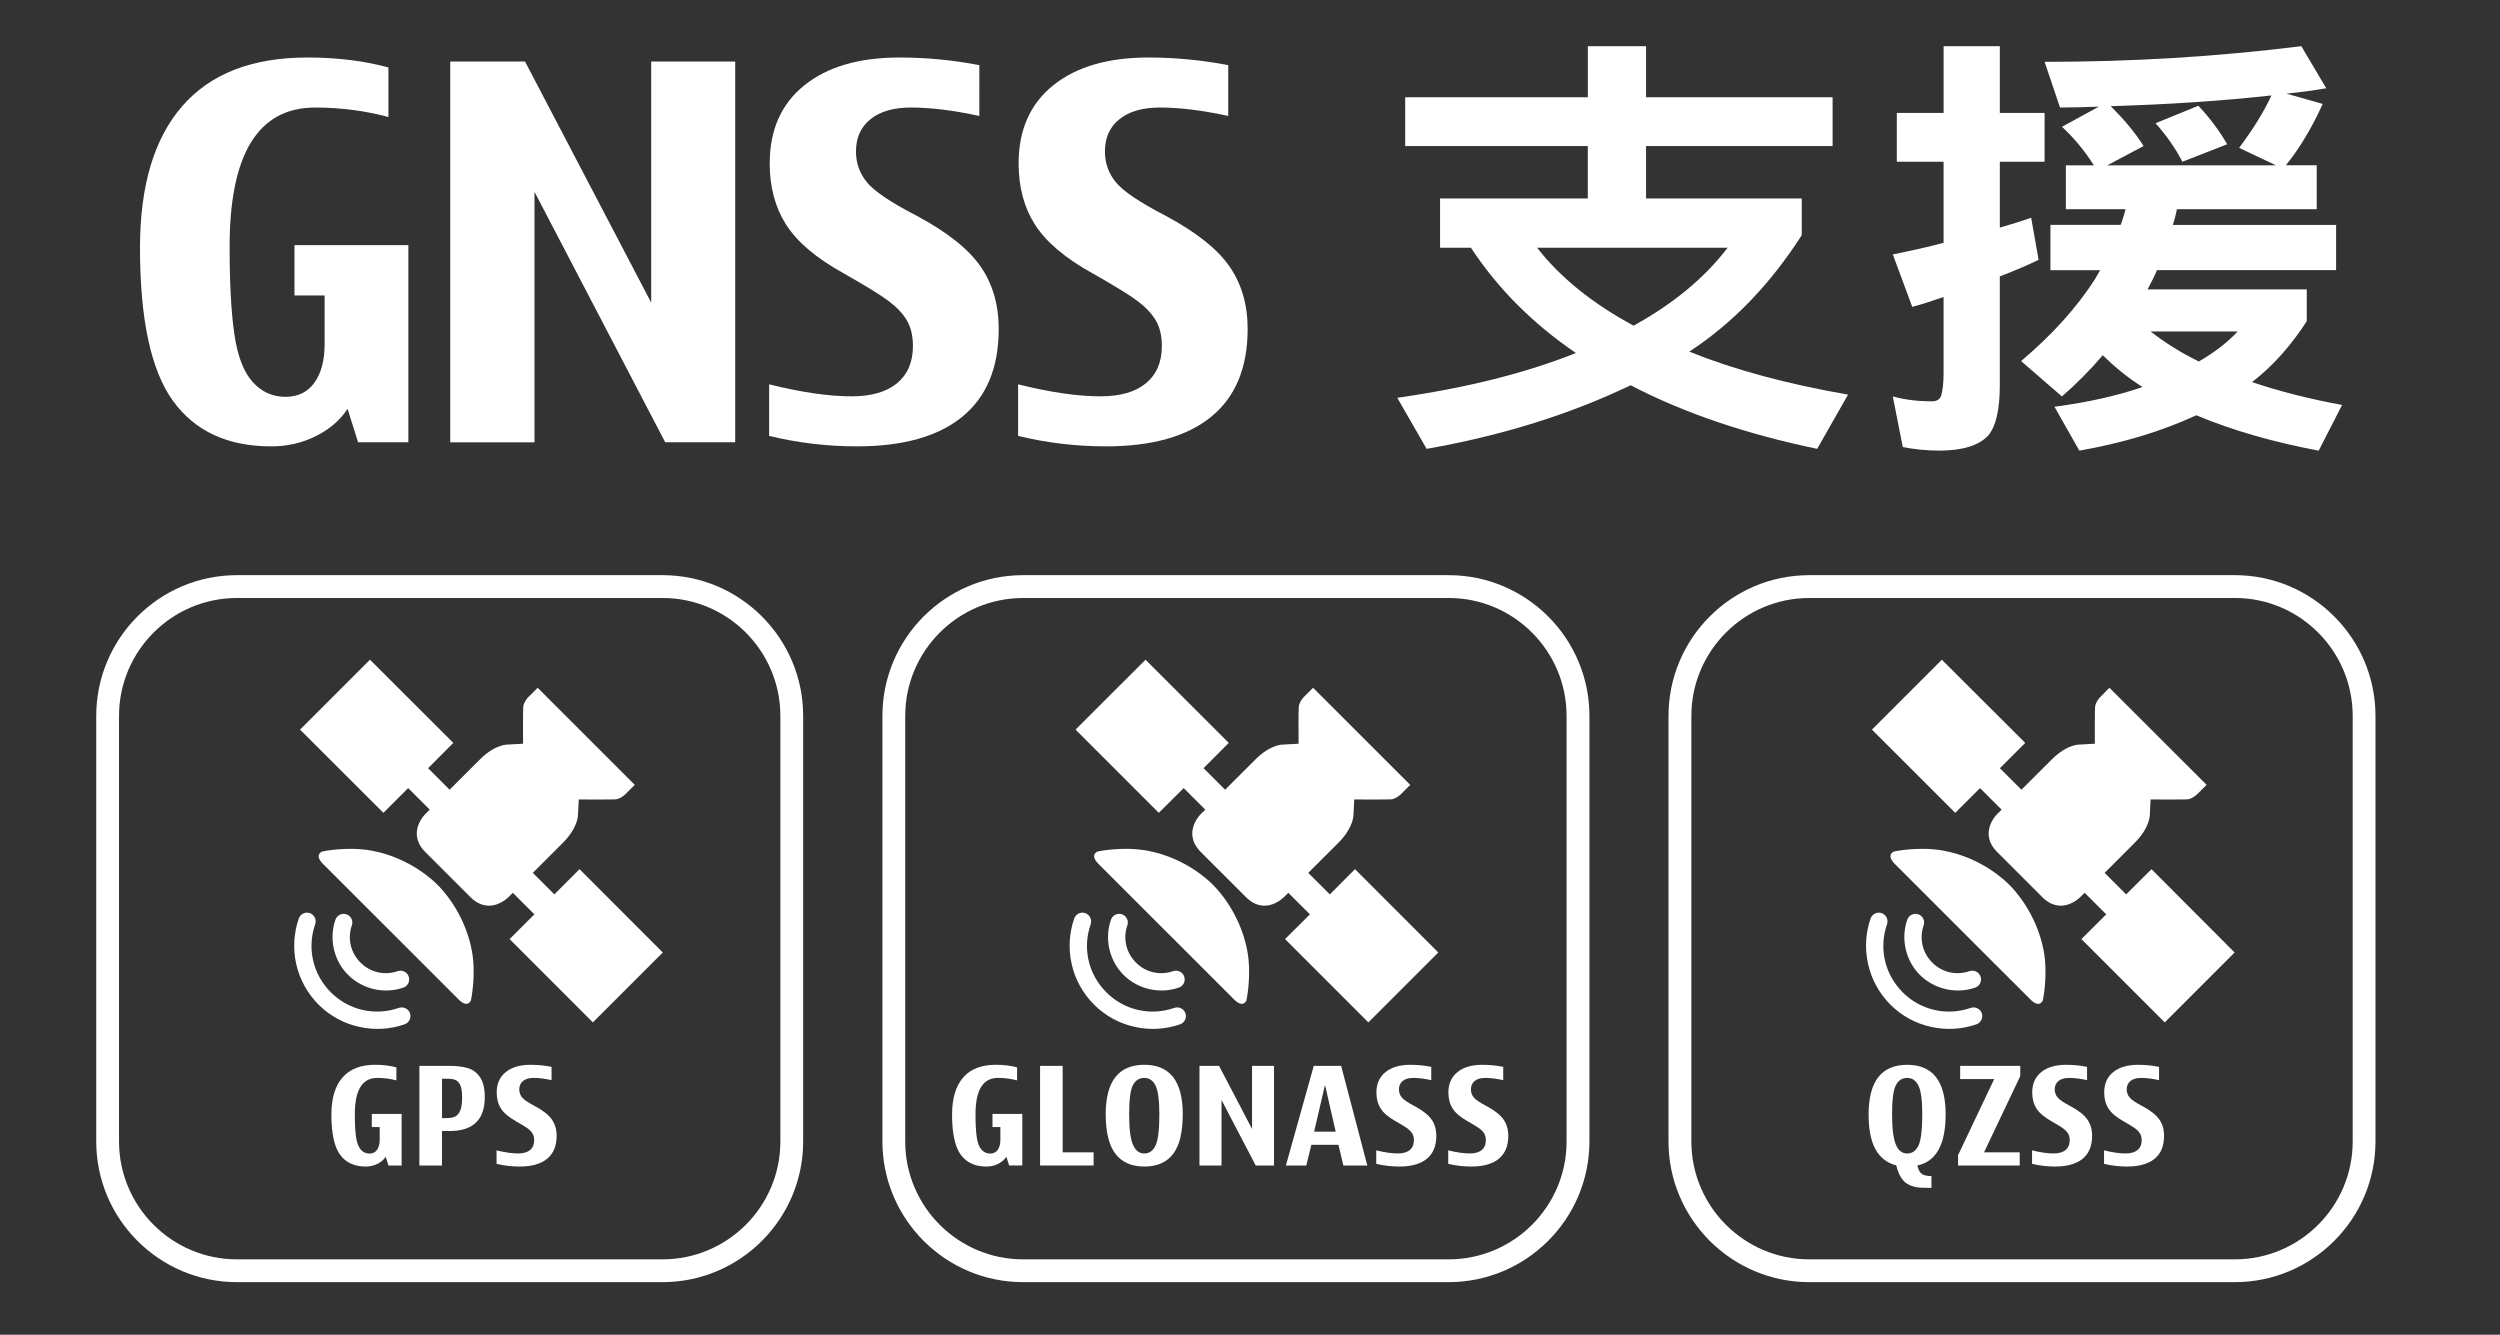 <?xml version="1.0" encoding="utf-8"?>
<!-- Generator: Adobe Illustrator 15.1.0, SVG Export Plug-In . SVG Version: 6.00 Build 0)  -->
<!DOCTYPE svg PUBLIC "-//W3C//DTD SVG 1.1//EN" "http://www.w3.org/Graphics/SVG/1.1/DTD/svg11.dtd">
<svg version="1.1" id="圖層_1" xmlns="http://www.w3.org/2000/svg" xmlns:xlink="http://www.w3.org/1999/xlink" x="0px" y="0px"
	 width="108.256px" height="57.797px" viewBox="0 0 108.256 57.797" enable-background="new 0 0 108.256 57.797"
	 xml:space="preserve">
<rect x="0" y="0" width="108.256" height="57.797" fill="#333333" stroke="none"/>
<g>
	<g>
		<g>
			<g>
				<g>
					<path fill="#FFFFFF" d="M96.774,55.52h-18.43c-3.359,0-6.094-2.734-6.094-6.092V31.002c0-3.362,2.734-6.096,6.094-6.096h18.43
						c3.357,0,6.09,2.734,6.09,6.096v18.426C102.864,52.786,100.132,55.52,96.774,55.52z M78.345,25.895
						c-2.814,0-5.105,2.291-5.105,5.108v18.426c0,2.814,2.291,5.104,5.105,5.104h18.43c2.814,0,5.102-2.289,5.102-5.104V31.002
						c0-2.817-2.287-5.108-5.102-5.108H78.345z"/>
				</g>
				<g>
					<g>
						<g>
							<g>
								<path fill="#FFFFFF" d="M83.345,51.436c-0.357,0-0.631-0.072-0.818-0.217c-0.189-0.143-0.326-0.396-0.414-0.756
									c-0.393-0.1-0.691-0.326-0.893-0.684c-0.203-0.355-0.305-0.865-0.305-1.527c0-0.713,0.141-1.25,0.418-1.607
									c0.279-0.357,0.697-0.537,1.254-0.537c0.555,0,0.971,0.18,1.248,0.537s0.416,0.895,0.416,1.607
									c0,0.654-0.102,1.166-0.307,1.535s-0.512,0.596-0.92,0.682c0.041,0.172,0.102,0.291,0.186,0.357
									c0.082,0.066,0.225,0.1,0.426,0.1v0.51H83.345z M82.587,46.676c-0.217,0-0.381,0.104-0.49,0.313
									c-0.111,0.211-0.166,0.631-0.166,1.264c0,0.611,0.055,1.047,0.162,1.307s0.273,0.389,0.494,0.389
									c0.213,0,0.375-0.113,0.486-0.34c0.109-0.227,0.166-0.678,0.166-1.355c0-0.607-0.055-1.021-0.166-1.244
									C82.964,46.788,82.802,46.676,82.587,46.676z"/>
								<path fill="#FFFFFF" d="M87.481,46.6l-1.568,3.299h1.545v0.57h-2.67v-0.445l1.566-3.299H84.88v-0.57h2.602V46.6z"/>
								<path fill="#FFFFFF" d="M90.372,46.772c-0.293-0.064-0.553-0.096-0.775-0.096c-0.195,0-0.348,0.043-0.457,0.131
									s-0.166,0.211-0.166,0.367c0,0.133,0.043,0.25,0.127,0.352c0.084,0.1,0.271,0.227,0.563,0.377
									c0.346,0.186,0.586,0.377,0.723,0.574s0.207,0.434,0.207,0.707c0,0.438-0.139,0.77-0.412,0.994s-0.672,0.336-1.195,0.336
									c-0.338,0-0.67-0.039-0.994-0.117v-0.584c0.363,0.09,0.674,0.135,0.932,0.135c0.225,0,0.398-0.049,0.518-0.148
									s0.18-0.24,0.18-0.422c0-0.113-0.023-0.209-0.066-0.285c-0.045-0.078-0.113-0.15-0.205-0.221
									c-0.092-0.068-0.264-0.176-0.516-0.318c-0.309-0.172-0.525-0.355-0.65-0.549c-0.123-0.195-0.186-0.428-0.186-0.695
									c0-0.379,0.131-0.674,0.391-0.885c0.262-0.211,0.621-0.316,1.078-0.316c0.303,0,0.605,0.029,0.906,0.088V46.772z"/>
								<path fill="#FFFFFF" d="M93.489,46.772c-0.293-0.064-0.553-0.096-0.775-0.096c-0.195,0-0.348,0.043-0.457,0.131
									c-0.111,0.088-0.166,0.211-0.166,0.367c0,0.133,0.043,0.25,0.127,0.352c0.084,0.1,0.271,0.227,0.563,0.377
									c0.346,0.186,0.586,0.377,0.723,0.574s0.205,0.434,0.205,0.707c0,0.438-0.137,0.77-0.41,0.994s-0.672,0.336-1.195,0.336
									c-0.34,0-0.672-0.039-0.994-0.117v-0.584c0.363,0.09,0.674,0.135,0.932,0.135c0.225,0,0.396-0.049,0.518-0.148
									c0.119-0.1,0.18-0.24,0.18-0.422c0-0.113-0.023-0.209-0.068-0.285c-0.043-0.078-0.111-0.15-0.203-0.221
									c-0.092-0.068-0.264-0.176-0.516-0.318c-0.309-0.172-0.525-0.355-0.65-0.549c-0.125-0.195-0.186-0.428-0.186-0.695
									c0-0.379,0.129-0.674,0.391-0.885s0.621-0.316,1.078-0.316c0.303,0,0.605,0.029,0.906,0.088V46.772z"/>
							</g>
						</g>
					</g>
				</g>
			</g>
			<g>
				<path fill="#FFFFFF" d="M96.763,41.245l-3.025,3.027l-3.609-3.607l1.076-1.072l-0.932-0.932l-0.186,0.18
					c0,0-0.813,0.848-1.654,0.004c-0.393-0.393-1.553-1.559-1.947-1.947c-0.842-0.844,0.004-1.656,0.004-1.656l0.184-0.182
					l-0.934-0.934l-1.074,1.072l-3.607-3.604l3.027-3.027l3.611,3.602l-1.096,1.096l0.932,0.932l1.307-1.305
					c0.684-0.688,1.232-0.652,1.232-0.652l0.641-0.035c0,0-0.01-1.406,0.01-1.604s0.207-0.402,0.207-0.402l0.414-0.416l4.207,4.203
					l-0.42,0.418c0,0-0.205,0.189-0.398,0.209c-0.195,0.014-1.607,0.006-1.607,0.006l-0.033,0.639c0,0,0.033,0.547-0.652,1.234
					l-1.305,1.305l0.932,0.932l1.096-1.092l2.93,2.936L96.763,41.245z"/>
				<path fill="#FFFFFF" d="M88.46,43.317c0,0,0.236-1.086,0.033-2.166c-0.322-1.67-1.352-2.707-1.482-2.832
					c-0.125-0.129-1.156-1.166-2.836-1.48c-1.076-0.203-2.16,0.033-2.16,0.033s-0.371,0.135,0.039,0.543
					c0.242,0.24,2.031,2.031,2.771,2.77c0.197,0.197,0.318,0.318,0.318,0.318c0.74,0.742,2.531,2.529,2.773,2.771
					C88.323,43.686,88.46,43.317,88.46,43.317z"/>
				<g>
					<path fill="#FFFFFF" d="M85.53,42.766c0.195-0.066,0.301-0.283,0.232-0.479c-0.068-0.199-0.283-0.299-0.479-0.234
						c-0.57,0.197-1.186,0.057-1.613-0.373c-0.426-0.424-0.568-1.041-0.373-1.607c0.072-0.199-0.033-0.414-0.23-0.48
						c-0.195-0.07-0.41,0.037-0.479,0.234c-0.287,0.828-0.072,1.77,0.549,2.391C83.761,42.836,84.702,43.053,85.53,42.766z"/>
					<path fill="#FFFFFF" d="M83.626,44.467c0.65,0.146,1.326,0.107,1.957-0.111c0.197-0.07,0.301-0.283,0.234-0.482
						c-0.07-0.191-0.283-0.297-0.48-0.23c-1.039,0.361-2.17,0.102-2.947-0.674c-0.777-0.779-1.041-1.908-0.676-2.949
						c0.066-0.193-0.037-0.412-0.234-0.48c-0.195-0.07-0.41,0.037-0.48,0.234c-0.217,0.627-0.254,1.307-0.111,1.953
						c0.146,0.674,0.482,1.285,0.967,1.773C82.341,43.987,82.956,44.323,83.626,44.467z"/>
				</g>
			</g>
		</g>
		<g>
			<g>
				<path fill="#FFFFFF" d="M62.729,55.52H44.3c-3.358,0-6.089-2.734-6.089-6.092V31.002c0-3.362,2.731-6.096,6.089-6.096h18.43
					c3.361,0,6.096,2.734,6.096,6.096v18.426C68.825,52.786,66.091,55.52,62.729,55.52z M44.3,25.895
					c-2.813,0-5.102,2.291-5.102,5.108v18.426c0,2.814,2.289,5.104,5.102,5.104h18.43c2.816,0,5.107-2.289,5.107-5.104V31.002
					c0-2.817-2.291-5.108-5.107-5.108H44.3z"/>
			</g>
			<g>
				<g>
					<g>
						<g>
							<path fill="#FFFFFF" d="M43.579,50.09c-0.085,0.129-0.205,0.232-0.36,0.309c-0.155,0.078-0.323,0.115-0.505,0.115
								c-0.494,0-0.865-0.172-1.114-0.516s-0.373-0.922-0.373-1.734c0-0.701,0.16-1.236,0.479-1.604
								c0.319-0.369,0.792-0.553,1.419-0.553c0.333,0,0.639,0.039,0.917,0.113v0.563c-0.266-0.072-0.543-0.107-0.831-0.107
								c-0.646,0-0.969,0.525-0.969,1.576c0,0.414,0.018,0.746,0.053,0.99c0.036,0.246,0.104,0.426,0.206,0.541
								c0.101,0.113,0.226,0.17,0.375,0.17c0.141,0,0.25-0.053,0.327-0.16s0.116-0.254,0.116-0.439v-0.549h-0.342v-0.57h1.291v2.234
								h-0.57L43.579,50.09z"/>
							<path fill="#FFFFFF" d="M47.355,50.469h-2.317v-4.314h0.978v3.744h1.339V50.469z"/>
							<path fill="#FFFFFF" d="M49.552,50.514c-0.554,0-0.971-0.184-1.251-0.551c-0.281-0.369-0.421-0.939-0.421-1.711
								c0-1.43,0.558-2.145,1.672-2.145c1.109,0,1.664,0.715,1.664,2.145c0,0.779-0.139,1.352-0.417,1.715
								C50.521,50.333,50.105,50.514,49.552,50.514z M49.552,46.676c-0.218,0-0.382,0.104-0.492,0.309
								c-0.11,0.207-0.165,0.629-0.165,1.268c0,0.623,0.054,1.061,0.164,1.314c0.109,0.254,0.273,0.381,0.493,0.381
								c0.212,0,0.374-0.113,0.484-0.34c0.111-0.227,0.167-0.678,0.167-1.355c0-0.607-0.055-1.021-0.165-1.244
								C49.928,46.788,49.766,46.676,49.552,46.676z"/>
							<path fill="#FFFFFF" d="M55.167,50.469h-0.792l-1.48-2.838v2.838h-0.955v-4.314h0.848l1.429,2.73v-2.73h0.951V50.469z"/>
							<path fill="#FFFFFF" d="M59.208,50.469h-1.037l-0.213-0.895h-1.172l-0.221,0.895h-0.883l1.207-4.314h1.186L59.208,50.469z
								 M57.839,49.004l-0.463-2.025l-0.471,2.025H57.839z"/>
							<path fill="#FFFFFF" d="M61.974,46.772c-0.293-0.064-0.551-0.096-0.775-0.096c-0.195,0-0.348,0.043-0.457,0.131
								s-0.164,0.211-0.164,0.367c0,0.133,0.041,0.25,0.125,0.352c0.084,0.1,0.271,0.227,0.563,0.377
								c0.346,0.186,0.586,0.377,0.725,0.574c0.137,0.197,0.205,0.434,0.205,0.707c0,0.438-0.137,0.77-0.412,0.994
								c-0.273,0.225-0.672,0.336-1.193,0.336c-0.34,0-0.672-0.039-0.996-0.117v-0.584c0.365,0.09,0.676,0.135,0.932,0.135
								c0.227,0,0.398-0.049,0.518-0.148s0.18-0.24,0.18-0.422c0-0.113-0.021-0.209-0.066-0.285
								c-0.045-0.078-0.113-0.15-0.203-0.221c-0.092-0.068-0.264-0.176-0.518-0.318c-0.309-0.172-0.525-0.355-0.648-0.549
								c-0.125-0.195-0.188-0.428-0.188-0.695c0-0.379,0.131-0.674,0.393-0.885s0.621-0.316,1.078-0.316
								c0.303,0,0.604,0.029,0.904,0.088V46.772z"/>
							<path fill="#FFFFFF" d="M65.091,46.772c-0.293-0.064-0.551-0.096-0.775-0.096c-0.195,0-0.348,0.043-0.457,0.131
								s-0.164,0.211-0.164,0.367c0,0.133,0.041,0.25,0.125,0.352c0.084,0.1,0.271,0.227,0.563,0.377
								c0.346,0.186,0.586,0.377,0.723,0.574s0.207,0.434,0.207,0.707c0,0.438-0.139,0.77-0.412,0.994s-0.672,0.336-1.195,0.336
								c-0.338,0-0.67-0.039-0.994-0.117v-0.584c0.365,0.09,0.674,0.135,0.932,0.135c0.225,0,0.398-0.049,0.518-0.148
								s0.18-0.24,0.18-0.422c0-0.113-0.023-0.209-0.066-0.285c-0.045-0.078-0.113-0.15-0.205-0.221
								c-0.092-0.068-0.264-0.176-0.516-0.318c-0.309-0.172-0.525-0.355-0.65-0.549c-0.123-0.195-0.186-0.428-0.186-0.695
								c0-0.379,0.131-0.674,0.393-0.885c0.26-0.211,0.619-0.316,1.076-0.316c0.303,0,0.605,0.029,0.906,0.088V46.772z"/>
						</g>
					</g>
				</g>
			</g>
			<g>
				<path fill="#FFFFFF" d="M62.282,41.245l-3.029,3.027l-3.607-3.607l1.076-1.072l-0.936-0.932l-0.182,0.18
					c0,0-0.809,0.848-1.654,0.004c-0.393-0.393-1.555-1.559-1.949-1.947c-0.842-0.844,0.004-1.656,0.004-1.656l0.186-0.182
					l-0.934-0.934l-1.078,1.072l-3.605-3.604l3.029-3.027l3.605,3.602l-1.092,1.096l0.934,0.932l1.307-1.305
					c0.683-0.688,1.232-0.652,1.232-0.652l0.643-0.035c0,0-0.012-1.406,0.008-1.604c0.018-0.197,0.203-0.402,0.203-0.402
					l0.418-0.416l4.205,4.203l-0.418,0.418c0,0-0.205,0.189-0.398,0.209c-0.197,0.014-1.609,0.006-1.609,0.006l-0.031,0.639
					c0,0,0.031,0.547-0.652,1.234l-1.309,1.305l0.936,0.932l1.09-1.092l2.934,2.936L62.282,41.245z"/>
				<path fill="#FFFFFF" d="M53.974,43.317c0,0,0.238-1.086,0.033-2.166c-0.32-1.67-1.35-2.707-1.48-2.832
					c-0.123-0.129-1.156-1.166-2.834-1.48c-1.078-0.203-2.164,0.033-2.164,0.033s-0.367,0.135,0.043,0.543
					c0.24,0.24,2.029,2.031,2.77,2.77c0.197,0.197,0.32,0.318,0.32,0.318c0.74,0.742,2.529,2.529,2.771,2.771
					C53.843,43.686,53.974,43.317,53.974,43.317z"/>
				<g>
					<path fill="#FFFFFF" d="M51.044,42.766c0.201-0.066,0.305-0.283,0.234-0.479c-0.064-0.199-0.281-0.299-0.479-0.234
						c-0.566,0.197-1.188,0.057-1.611-0.373c-0.424-0.424-0.568-1.041-0.371-1.607c0.068-0.199-0.037-0.414-0.23-0.48
						c-0.199-0.07-0.414,0.037-0.48,0.234c-0.289,0.828-0.072,1.77,0.547,2.391C49.276,42.836,50.216,43.053,51.044,42.766z"/>
					<path fill="#FFFFFF" d="M49.142,44.467c0.652,0.146,1.328,0.107,1.957-0.111c0.197-0.07,0.303-0.283,0.232-0.482
						c-0.066-0.191-0.281-0.297-0.479-0.23c-1.039,0.361-2.17,0.102-2.945-0.674c-0.779-0.779-1.041-1.908-0.678-2.949
						c0.066-0.193-0.037-0.412-0.234-0.48c-0.197-0.07-0.41,0.037-0.48,0.234c-0.217,0.627-0.256,1.307-0.113,1.953
						c0.146,0.674,0.484,1.285,0.971,1.773C47.862,43.987,48.47,44.323,49.142,44.467z"/>
				</g>
			</g>
		</g>
		<g>
			<g>
				<path fill="#FFFFFF" d="M28.7,41.245l-3.028,3.027l-3.605-3.607l1.074-1.072l-0.935-0.932l-0.181,0.18
					c0,0-0.812,0.848-1.657,0.004c-0.391-0.393-1.555-1.559-1.949-1.947c-0.841-0.844,0.006-1.656,0.006-1.656l0.183-0.182
					l-0.933-0.934l-1.073,1.072l-3.609-3.604l3.028-3.027l3.608,3.602l-1.091,1.096l0.931,0.932l1.306-1.305
					c0.685-0.688,1.233-0.652,1.233-0.652l0.642-0.035c0,0-0.008-1.406,0.008-1.604c0.021-0.197,0.206-0.402,0.206-0.402
					l0.418-0.416l4.205,4.203l-0.419,0.418c0,0-0.205,0.189-0.397,0.209c-0.197,0.014-1.61,0.006-1.61,0.006l-0.031,0.639
					c0,0,0.031,0.547-0.652,1.234l-1.305,1.305l0.932,0.932l1.091-1.092l2.932,2.936L28.7,41.245z"/>
				<path fill="#FFFFFF" d="M20.393,43.317c0,0,0.238-1.086,0.037-2.166c-0.32-1.67-1.35-2.707-1.481-2.832
					c-0.127-0.129-1.161-1.166-2.835-1.48c-1.079-0.203-2.162,0.033-2.162,0.033s-0.369,0.135,0.039,0.543
					c0.242,0.24,2.028,2.031,2.771,2.77c0.197,0.197,0.32,0.318,0.32,0.318c0.742,0.742,2.527,2.529,2.771,2.771
					C20.261,43.686,20.393,43.317,20.393,43.317z"/>
				<g>
					<path fill="#FFFFFF" d="M17.467,42.766c0.197-0.066,0.301-0.283,0.23-0.479c-0.066-0.199-0.28-0.299-0.479-0.234
						c-0.568,0.197-1.186,0.057-1.61-0.373c-0.426-0.424-0.57-1.041-0.372-1.607c0.069-0.199-0.035-0.414-0.232-0.48
						c-0.195-0.07-0.409,0.037-0.479,0.234c-0.287,0.828-0.073,1.77,0.551,2.391C15.697,42.836,16.635,43.053,17.467,42.766z"/>
					<path fill="#FFFFFF" d="M15.562,44.467c0.651,0.146,1.327,0.107,1.957-0.111c0.199-0.07,0.302-0.283,0.235-0.482
						c-0.071-0.191-0.282-0.297-0.483-0.23c-1.038,0.361-2.169,0.102-2.945-0.674c-0.778-0.779-1.038-1.908-0.678-2.949
						c0.07-0.193-0.035-0.412-0.229-0.48c-0.199-0.07-0.414,0.037-0.481,0.234c-0.218,0.627-0.255,1.307-0.115,1.953
						c0.149,0.674,0.484,1.285,0.97,1.773C14.279,43.987,14.892,44.323,15.562,44.467z"/>
				</g>
			</g>
			<g>
				<g>
					<path fill="#FFFFFF" d="M28.688,55.52H10.258c-3.359,0-6.091-2.734-6.091-6.092V31.002c0-3.362,2.732-6.096,6.091-6.096h18.431
						c3.358,0,6.09,2.734,6.09,6.096v18.426C34.779,52.786,32.047,55.52,28.688,55.52z M10.258,25.895
						c-2.814,0-5.104,2.291-5.104,5.108v18.426c0,2.814,2.29,5.104,5.104,5.104h18.431c2.814,0,5.103-2.289,5.103-5.104V31.002
						c0-2.817-2.289-5.108-5.103-5.108H10.258z"/>
				</g>
				<g>
					<g>
						<g>
							<g>
								<path fill="#FFFFFF" d="M16.702,50.09c-0.085,0.129-0.205,0.232-0.36,0.309c-0.155,0.078-0.323,0.115-0.505,0.115
									c-0.494,0-0.865-0.172-1.114-0.516s-0.373-0.922-0.373-1.734c0-0.701,0.16-1.236,0.479-1.604
									c0.319-0.369,0.792-0.553,1.419-0.553c0.333,0,0.639,0.039,0.917,0.113v0.563c-0.266-0.072-0.543-0.107-0.831-0.107
									c-0.646,0-0.969,0.525-0.969,1.576c0,0.414,0.018,0.746,0.053,0.99c0.036,0.246,0.104,0.426,0.206,0.541
									c0.101,0.113,0.226,0.17,0.375,0.17c0.141,0,0.25-0.053,0.327-0.16s0.116-0.254,0.116-0.439v-0.549H16.1v-0.57h1.291v2.234
									h-0.57L16.702,50.09z"/>
								<path fill="#FFFFFF" d="M19.459,46.155c0.313,0,0.578,0.031,0.797,0.096c0.219,0.064,0.396,0.197,0.532,0.398
									c0.136,0.203,0.204,0.488,0.204,0.857c0,0.98-0.505,1.469-1.516,1.469h-0.338v1.494h-0.978v-4.314H19.459z M19.303,48.418
									c0.197,0,0.339-0.027,0.427-0.08c0.088-0.053,0.156-0.141,0.206-0.262c0.049-0.123,0.074-0.307,0.074-0.553
									c0-0.24-0.025-0.414-0.075-0.525s-0.117-0.186-0.201-0.227c-0.084-0.039-0.205-0.059-0.363-0.059h-0.231v1.705H19.303z"/>
								<path fill="#FFFFFF" d="M23.884,46.772c-0.293-0.064-0.552-0.096-0.775-0.096c-0.195,0-0.347,0.043-0.458,0.131
									c-0.11,0.088-0.165,0.211-0.165,0.367c0,0.133,0.042,0.25,0.125,0.352c0.084,0.1,0.271,0.227,0.563,0.377
									c0.345,0.186,0.586,0.377,0.723,0.574c0.137,0.197,0.206,0.434,0.206,0.707c0,0.438-0.137,0.77-0.411,0.994
									c-0.274,0.225-0.672,0.336-1.195,0.336c-0.339,0-0.671-0.039-0.995-0.117v-0.584c0.365,0.09,0.675,0.135,0.932,0.135
									c0.226,0,0.398-0.049,0.518-0.148s0.179-0.24,0.179-0.422c0-0.113-0.022-0.209-0.066-0.285
									c-0.044-0.078-0.112-0.15-0.204-0.221c-0.092-0.068-0.264-0.176-0.517-0.318c-0.309-0.172-0.525-0.355-0.649-0.549
									c-0.125-0.195-0.187-0.428-0.187-0.695c0-0.379,0.131-0.674,0.392-0.885s0.621-0.316,1.078-0.316
									c0.303,0,0.604,0.029,0.906,0.088V46.772z"/>
							</g>
						</g>
					</g>
				</g>
			</g>
		</g>
	</g>
	<g>
		<g>
			<path fill="#FFFFFF" d="M15.051,17.704c-0.325,0.493-0.784,0.888-1.377,1.183s-1.236,0.442-1.929,0.442
				c-1.887,0-3.306-0.657-4.257-1.974c-0.951-1.315-1.426-3.525-1.426-6.629c0-2.683,0.61-4.727,1.83-6.131
				c1.22-1.404,3.028-2.105,5.423-2.105c1.275,0,2.444,0.143,3.505,0.431v2.146c-1.018-0.273-2.075-0.41-3.173-0.41
				c-2.47,0-3.704,2.01-3.704,6.026c0,1.585,0.068,2.847,0.205,3.787c0.136,0.94,0.398,1.628,0.785,2.062
				c0.387,0.436,0.864,0.652,1.432,0.652c0.538,0,0.955-0.204,1.25-0.613c0.294-0.408,0.442-0.967,0.442-1.675v-2.101h-1.305v-2.179
				h4.931v8.536h-2.178L15.051,17.704z"/>
			<path fill="#FFFFFF" d="M31.835,19.152h-3.03L23.145,8.306v10.847h-3.648V2.666h3.239l5.462,10.438V2.666h3.638V19.152z"/>
			<path fill="#FFFFFF" d="M42.406,5.021c-1.121-0.243-2.108-0.365-2.963-0.365c-0.745,0-1.327,0.168-1.747,0.504
				c-0.42,0.336-0.63,0.801-0.63,1.398c0,0.509,0.16,0.957,0.481,1.344c0.32,0.387,1.037,0.867,2.15,1.442
				c1.319,0.708,2.241,1.439,2.764,2.194c0.523,0.756,0.785,1.657,0.785,2.704c0,1.673-0.523,2.939-1.57,3.798
				c-1.047,0.859-2.569,1.288-4.566,1.288c-1.297,0-2.565-0.151-3.804-0.453v-2.233c1.394,0.347,2.58,0.52,3.561,0.52
				c0.862,0,1.522-0.189,1.979-0.569s0.686-0.916,0.686-1.608c0-0.436-0.084-0.801-0.254-1.096c-0.169-0.294-0.429-0.574-0.779-0.84
				s-1.008-0.67-1.974-1.217c-1.18-0.655-2.007-1.355-2.482-2.1c-0.475-0.745-0.713-1.629-0.713-2.654
				c0-1.452,0.499-2.58,1.498-3.383c0.999-0.804,2.372-1.205,4.119-1.205c1.157,0,2.311,0.109,3.461,0.331V5.021z"/>
			<path fill="#FFFFFF" d="M53.186,5.021c-1.121-0.243-2.108-0.365-2.963-0.365c-0.745,0-1.327,0.168-1.747,0.504
				c-0.42,0.336-0.63,0.801-0.63,1.398c0,0.509,0.16,0.957,0.481,1.344s1.038,0.867,2.15,1.442c1.319,0.708,2.241,1.439,2.764,2.194
				c0.523,0.756,0.785,1.657,0.785,2.704c0,1.673-0.523,2.939-1.57,3.798c-1.047,0.859-2.569,1.288-4.567,1.288
				c-1.297,0-2.565-0.151-3.803-0.453v-2.233c1.393,0.347,2.58,0.52,3.56,0.52c0.862,0,1.522-0.189,1.979-0.569
				c0.457-0.38,0.686-0.916,0.686-1.608c0-0.436-0.085-0.801-0.254-1.096c-0.17-0.294-0.43-0.574-0.78-0.84s-1.008-0.67-1.974-1.217
				c-1.179-0.655-2.007-1.355-2.482-2.1c-0.476-0.745-0.713-1.629-0.713-2.654c0-1.452,0.5-2.58,1.498-3.383
				c0.999-0.804,2.372-1.205,4.119-1.205c1.157,0,2.311,0.109,3.461,0.331V5.021z"/>
		</g>
		<g>
			<path fill="#FFFFFF" d="M68.757,4.211V2h2.521v2.211h8.078v2.113h-8.078v2.27h6.742v1.59c-1.357,2.114-2.973,3.802-4.869,5.043
				c1.918,0.775,4.201,1.396,6.873,1.861l-1.336,2.348c-3.08-0.641-5.773-1.552-8.078-2.754c-2.586,1.24-5.516,2.172-8.834,2.754
				l-1.271-2.211c3.016-0.428,5.602-1.086,7.734-1.939c-1.875-1.28-3.383-2.793-4.545-4.559h-1.336V8.594h6.398v-2.27h-7.908V4.211
				H68.757z M70.739,14.102c1.723-0.95,3.08-2.075,4.072-3.375H66.56C67.571,12.026,68.972,13.151,70.739,14.102z"/>
			<path fill="#FFFFFF" d="M84.163,4.89V2h2.434v2.89h1.939v2.114h-1.939v2.851c0.475-0.136,0.926-0.271,1.357-0.427l0.322,1.823
				c-0.559,0.271-1.119,0.504-1.68,0.718v4.732c0,1.047-0.172,1.764-0.496,2.152c-0.387,0.426-1.098,0.659-2.111,0.659
				c-0.582,0-1.119-0.058-1.594-0.155l-0.432-2.191c0.561,0.155,1.121,0.213,1.682,0.213c0.215,0,0.344-0.077,0.408-0.232
				c0.064-0.213,0.109-0.543,0.109-0.97V12.86c-0.453,0.155-0.906,0.311-1.357,0.427l-0.842-2.27
				c0.754-0.154,1.486-0.31,2.199-0.504v-3.51h-2.025V4.89H84.163z M90.669,7.158c-0.367-0.581-0.818-1.144-1.379-1.668l1.594-0.872
				c-0.561,0.02-1.119,0.038-1.68,0.038l-0.668-1.978c3.705,0,7.412-0.214,11.117-0.679l1.078,1.822
				c-0.561,0.098-1.143,0.176-1.725,0.233l1.572,0.446c-0.473,1.047-1.012,1.939-1.594,2.656h1.336V9.06h-6.055
				c-0.043,0.232-0.107,0.466-0.172,0.679h7.066v1.959h-7.756c-0.129,0.311-0.279,0.582-0.41,0.834h6.895v1.377
				c-0.689,1.066-1.465,1.939-2.369,2.637c1.207,0.408,2.521,0.737,3.9,0.989l-1.014,1.979c-1.961-0.368-3.727-0.873-5.301-1.532
				c-1.508,0.698-3.188,1.203-5.063,1.532l-1.078-1.901c1.467-0.193,2.736-0.484,3.814-0.853c-0.646-0.407-1.207-0.873-1.723-1.377
				c-0.561,0.659-1.143,1.241-1.768,1.784l-1.768-1.532c1.357-1.144,2.414-2.327,3.189-3.53c0.086-0.135,0.15-0.271,0.236-0.406
				h-2.154V9.738h3.039c0.086-0.213,0.15-0.446,0.215-0.679h-2.586V7.158H90.669z M96.96,6.402c0.582-0.775,1.057-1.532,1.4-2.27
				c-2.09,0.233-4.416,0.389-6.959,0.466c0.582,0.582,1.057,1.145,1.422,1.726l-1.572,0.834h7.303L96.96,6.402z M95.216,15.653
				c0.668-0.388,1.227-0.814,1.68-1.3h-3.77C93.771,14.857,94.46,15.285,95.216,15.653z M96.442,6.247l-1.938,0.757
				c-0.324-0.621-0.713-1.164-1.164-1.668l1.854-0.757C95.667,5.084,96.099,5.646,96.442,6.247z"/>
		</g>
	</g>
</g>
</svg>
